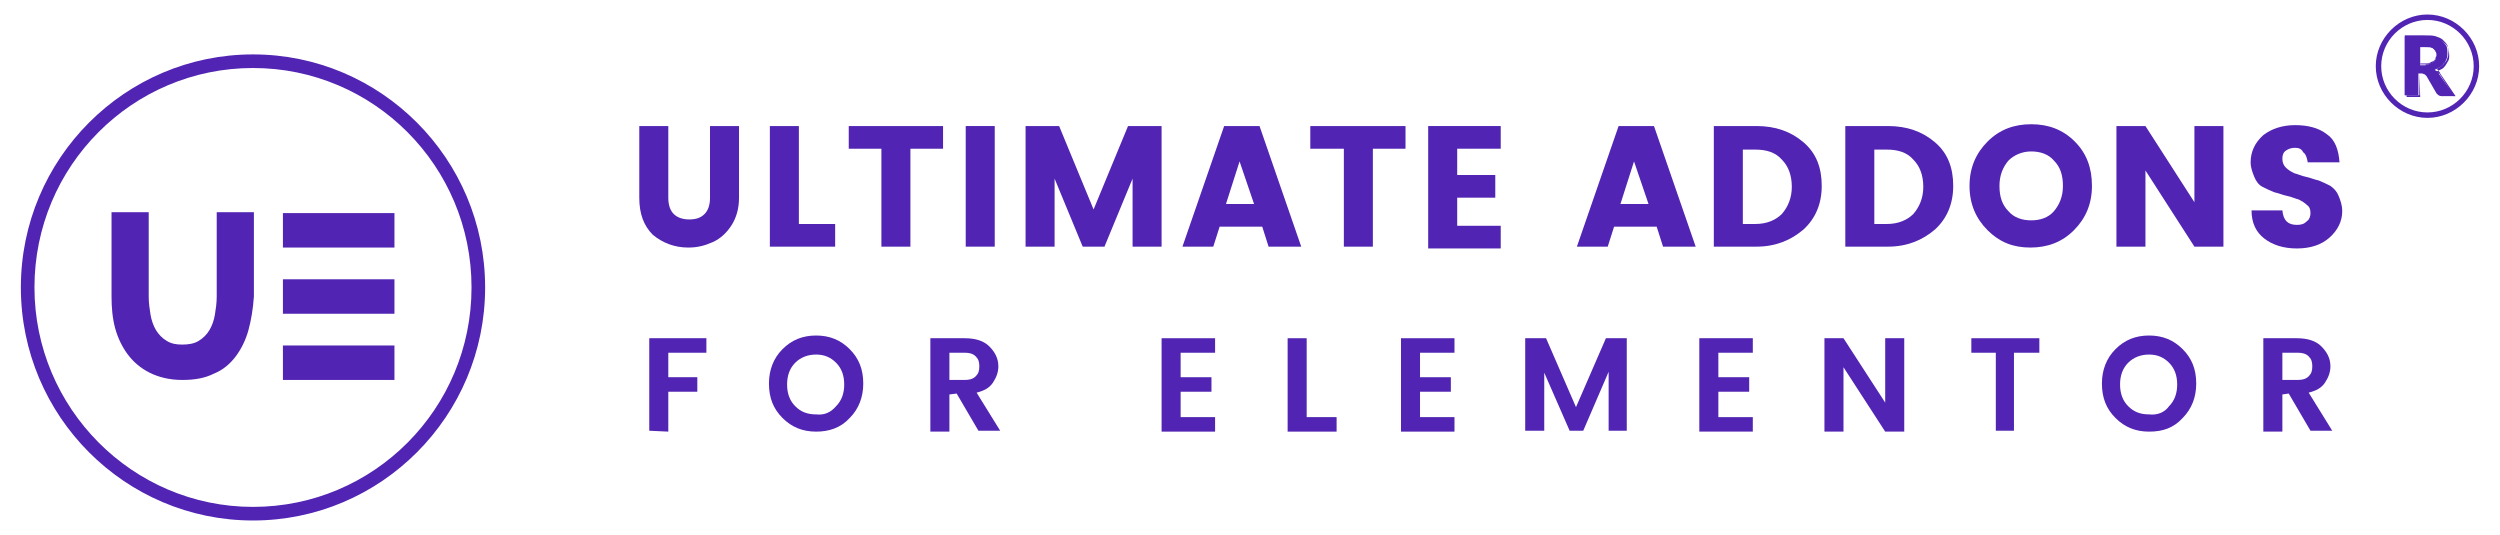<?xml version="1.0" encoding="utf-8"?>
<!-- Generator: Adobe Illustrator 21.0.0, SVG Export Plug-In . SVG Version: 6.00 Build 0)  -->
<svg version="1.1" id="Layer_1" xmlns="http://www.w3.org/2000/svg" xmlns:xlink="http://www.w3.org/1999/xlink" x="0px" y="0px"
	 viewBox="0 0 275.7 59" style="enable-background:new 0 0 275.7 59;" xml:space="preserve">
<style type="text/css">
	.st0{fill:#5124B3;}
</style>
<g>
	<g>
		<g>
			<path class="st0" d="M27.9,7.5C41.2,7.5,52,18.3,52,31.7S41.2,55.9,27.9,55.9S3.8,45,3.8,31.7C3.8,18.3,14.6,7.5,27.9,7.5
				 M27.9,6C13.8,6,2.3,17.5,2.3,31.7c0,14.2,11.5,25.7,25.6,25.7c14.1,0,25.6-11.5,25.6-25.7C53.5,17.5,42,6,27.9,6L27.9,6z"/>
		</g>
		<path class="st0" d="M27.4,36.4c-0.3,1.1-0.8,2.1-1.4,2.9c-0.6,0.8-1.4,1.5-2.4,1.9c-1,0.5-2.1,0.7-3.5,0.7
			c-1.4,0-2.6-0.3-3.6-0.8c-1-0.5-1.8-1.2-2.4-2c-0.6-0.8-1.1-1.8-1.4-2.9c-0.3-1.1-0.4-2.3-0.4-3.5v-9.3h4.1v9.3
			c0,0.7,0.1,1.4,0.2,2c0.1,0.6,0.3,1.2,0.6,1.7c0.3,0.5,0.7,0.9,1.2,1.2c0.5,0.3,1,0.4,1.7,0.4c0.7,0,1.3-0.1,1.8-0.4
			c0.5-0.3,0.9-0.7,1.2-1.2c0.3-0.5,0.5-1.1,0.6-1.7c0.1-0.6,0.2-1.3,0.2-2v-9.3h4.1v9.3h0C27.9,34.1,27.7,35.3,27.4,36.4z"/>
		<rect x="31.2" y="38.1" class="st0" width="12.3" height="3.8"/>
		<rect x="31.2" y="30.8" class="st0" width="12.3" height="3.8"/>
		<rect x="31.2" y="23.5" class="st0" width="12.3" height="3.8"/>
		<g>
			<g>
				<path class="st0" d="M70.5,21.8v-7.9h3.2v7.9c0,0.8,0.2,1.4,0.6,1.8c0.4,0.4,1,0.6,1.7,0.6c0.8,0,1.3-0.2,1.7-0.6
					c0.4-0.4,0.6-1,0.6-1.8v-7.9h3.2v7.9c0,1.2-0.3,2.2-0.8,3s-1.2,1.5-2.1,1.9s-1.7,0.6-2.7,0.6c-1.5,0-2.8-0.5-3.9-1.4
					C71,24.9,70.5,23.6,70.5,21.8z"/>
				<path class="st0" d="M84.9,13.9h3.2v10.8h4v2.5h-7.2L84.9,13.9L84.9,13.9z"/>
				<path class="st0" d="M93.6,16.4v-2.5H104v2.5h-3.6v10.8h-3.2V16.4C97.2,16.4,93.6,16.4,93.6,16.4z"/>
				<path class="st0" d="M106.5,27.2V13.9h3.2v13.3H106.5z"/>
				<path class="st0" d="M128.1,13.9v13.3h-3.2v-7.5l-3.1,7.5h-2.4l-3.1-7.5v7.5h-3.2V13.9h3.7l3.8,9.2l3.8-9.2
					C124.4,13.9,128.1,13.9,128.1,13.9z"/>
				<path class="st0" d="M139.9,27.2l-0.7-2.2h-4.7l-0.7,2.2h-3.4l4.6-13.3h3.9l4.6,13.3H139.9z M135.2,22.5h3.1l-1.6-4.7
					L135.2,22.5z"/>
				<path class="st0" d="M144.5,16.4v-2.5H155v2.5h-3.6v10.8h-3.2V16.4C148.1,16.4,144.5,16.4,144.5,16.4z"/>
				<path class="st0" d="M165.5,13.9v2.5h-4.8v2.9h4.2v2.5h-4.2v3.1h4.8v2.5h-8V13.9H165.5z"/>
				<path class="st0" d="M183.4,27.2l-0.7-2.2h-4.7l-0.7,2.2h-3.4l4.6-13.3h3.9l4.6,13.3H183.4z M178.7,22.5h3.1l-1.6-4.7
					L178.7,22.5z"/>
				<path class="st0" d="M193.7,13.9c2.1,0,3.8,0.6,5.2,1.8c1.4,1.2,2,2.8,2,4.8c0,2-0.7,3.6-2,4.8c-1.4,1.2-3.1,1.9-5.2,1.9H189
					V13.9C189,13.9,193.7,13.9,193.7,13.9z M192.2,24.7h1.4c1.2,0,2.2-0.4,2.9-1.1c0.7-0.8,1.1-1.8,1.1-3c0-1.3-0.4-2.3-1.1-3
					c-0.7-0.8-1.7-1.1-2.9-1.1h-1.4V24.7z"/>
				<path class="st0" d="M208.2,13.9c2.1,0,3.8,0.6,5.2,1.8c1.4,1.2,2,2.8,2,4.8c0,2-0.7,3.6-2,4.8c-1.4,1.2-3.1,1.9-5.2,1.9h-4.7
					V13.9C203.5,13.9,208.2,13.9,208.2,13.9z M206.7,24.7h1.4c1.2,0,2.2-0.4,2.9-1.1c0.7-0.8,1.1-1.8,1.1-3c0-1.3-0.4-2.3-1.1-3
					c-0.7-0.8-1.7-1.1-2.9-1.1h-1.4V24.7z"/>
				<path class="st0" d="M219.2,25.4c-1.3-1.3-2-2.9-2-4.9c0-2,0.7-3.6,2-4.9s2.9-1.9,4.8-1.9s3.5,0.6,4.8,1.9
					c1.3,1.3,1.9,2.9,1.9,4.9c0,2-0.7,3.6-2,4.9c-1.3,1.3-2.9,1.9-4.8,1.9S220.5,26.7,219.2,25.4z M226.5,23.3c0.6-0.7,1-1.6,1-2.8
					c0-1.2-0.3-2.1-1-2.8c-0.6-0.7-1.5-1-2.5-1s-1.9,0.4-2.5,1c-0.6,0.7-1,1.6-1,2.8c0,1.2,0.3,2.1,1,2.8c0.6,0.7,1.5,1,2.5,1
					C225,24.3,225.9,24,226.5,23.3z"/>
				<path class="st0" d="M242,13.9h3.2v13.3H242l-5.4-8.4v8.4h-3.2V13.9h3.2l5.4,8.4V13.9z"/>
				<path class="st0" d="M253.1,16.3c-0.4,0-0.7,0.1-1,0.3s-0.4,0.5-0.4,0.9c0,0.4,0.1,0.7,0.4,1c0.2,0.2,0.5,0.4,0.9,0.6
					c0.4,0.1,0.8,0.3,1.3,0.4c0.5,0.1,0.9,0.3,1.4,0.4c0.5,0.2,0.9,0.4,1.3,0.6c0.4,0.3,0.7,0.6,0.9,1.1c0.2,0.5,0.4,1,0.4,1.7
					c0,1.1-0.5,2.1-1.4,2.9c-0.9,0.8-2.1,1.2-3.6,1.2c-1.5,0-2.7-0.4-3.6-1.1s-1.4-1.7-1.4-3.1h3.4c0.1,1.1,0.6,1.6,1.6,1.6
					c0.5,0,0.8-0.1,1.1-0.4c0.3-0.2,0.4-0.6,0.4-0.9c0-0.4-0.1-0.7-0.4-0.9c-0.2-0.2-0.5-0.4-0.9-0.6c-0.4-0.1-0.8-0.3-1.3-0.4
					c-0.5-0.1-0.9-0.3-1.4-0.4c-0.5-0.2-0.9-0.4-1.3-0.6c-0.4-0.2-0.7-0.6-0.9-1.1c-0.2-0.5-0.4-1-0.4-1.6c0-1.2,0.5-2.2,1.4-3
					c0.9-0.7,2.1-1.1,3.5-1.1s2.6,0.3,3.5,1c0.9,0.6,1.3,1.7,1.4,3.1h-3.5c-0.1-0.5-0.2-0.9-0.5-1.1
					C253.8,16.4,253.5,16.3,253.1,16.3z"/>
			</g>
			<g>
				<path class="st0" d="M71.6,47.5V37.3h6.3v1.6h-4.2v2.7h3.2v1.6h-3.2v4.4L71.6,47.5L71.6,47.5z"/>
				<path class="st0" d="M90,47.6c-1.5,0-2.7-0.5-3.7-1.5c-1-1-1.5-2.2-1.5-3.8c0-1.5,0.5-2.8,1.5-3.8c1-1,2.2-1.5,3.7-1.5
					s2.7,0.5,3.7,1.5s1.5,2.2,1.5,3.8c0,1.5-0.5,2.8-1.5,3.8C92.7,47.2,91.4,47.6,90,47.6z M92.2,44.8c0.6-0.6,0.9-1.4,0.9-2.4
					c0-1-0.3-1.8-0.9-2.4c-0.6-0.6-1.3-0.9-2.2-0.9c-0.9,0-1.7,0.3-2.3,0.9c-0.6,0.6-0.9,1.4-0.9,2.4c0,1,0.3,1.8,0.9,2.4
					c0.6,0.6,1.3,0.9,2.3,0.9C90.9,45.8,91.6,45.5,92.2,44.8z"/>
				<path class="st0" d="M104.7,43.5v4.1h-2.1V37.3h3.8c1.2,0,2.1,0.3,2.7,0.9c0.6,0.6,1,1.3,1,2.2c0,0.6-0.2,1.2-0.6,1.8
					c-0.4,0.6-1,0.9-1.8,1.1l2.6,4.2h-2.4l-2.4-4.1L104.7,43.5L104.7,43.5L104.7,43.5z M104.7,38.9v3h1.7c0.5,0,0.9-0.1,1.2-0.4
					c0.3-0.3,0.4-0.6,0.4-1.1s-0.1-0.8-0.4-1.1c-0.3-0.3-0.7-0.4-1.2-0.4H104.7z"/>
				<path class="st0" d="M134,37.3v1.6h-3.8v2.7h3.4v1.6h-3.4V46h3.8v1.6h-5.9V37.3L134,37.3L134,37.3z"/>
				<path class="st0" d="M142,37.3h2.1V46h3.3v1.6H142L142,37.3L142,37.3z"/>
				<path class="st0" d="M160.4,37.3v1.6h-3.8v2.7h3.4v1.6h-3.4V46h3.8v1.6h-5.9V37.3L160.4,37.3L160.4,37.3z"/>
				<path class="st0" d="M179.4,37.3v10.2h-2v-6.5l-2.8,6.5h-1.5l-2.8-6.4v6.4h-2.1V37.3h2.3l3.3,7.6l3.3-7.6L179.4,37.3L179.4,37.3
					z"/>
				<path class="st0" d="M193.3,37.3v1.6h-3.8v2.7h3.4v1.6h-3.4V46h3.8v1.6h-5.9V37.3L193.3,37.3L193.3,37.3z"/>
				<path class="st0" d="M207.9,37.3h2.1v10.3h-2.1l-4.6-7.1v7.1h-2.1V37.3h2.1l4.6,7.1L207.9,37.3L207.9,37.3z"/>
				<path class="st0" d="M217.4,38.9v-1.6h7.5v1.6h-2.8v8.6h-2v-8.6H217.4z"/>
				<path class="st0" d="M237,47.6c-1.5,0-2.7-0.5-3.7-1.5c-1-1-1.5-2.2-1.5-3.8c0-1.5,0.5-2.8,1.5-3.8c1-1,2.2-1.5,3.7-1.5
					c1.5,0,2.7,0.5,3.7,1.5c1,1,1.5,2.2,1.5,3.8c0,1.5-0.5,2.8-1.5,3.8C239.7,47.2,238.5,47.6,237,47.6z M239.2,44.8
					c0.6-0.6,0.9-1.4,0.9-2.4c0-1-0.3-1.8-0.9-2.4c-0.6-0.6-1.3-0.9-2.2-0.9c-0.9,0-1.7,0.3-2.3,0.9c-0.6,0.6-0.9,1.4-0.9,2.4
					c0,1,0.3,1.8,0.9,2.4c0.6,0.6,1.3,0.9,2.3,0.9C237.9,45.8,238.7,45.5,239.2,44.8z"/>
				<path class="st0" d="M251.7,43.5v4.1h-2.1V37.3h3.7c1.2,0,2.1,0.3,2.7,0.9c0.6,0.6,1,1.3,1,2.2c0,0.6-0.2,1.2-0.6,1.8
					c-0.4,0.6-1,0.9-1.8,1.1l2.6,4.2h-2.4l-2.4-4.1L251.7,43.5L251.7,43.5L251.7,43.5z M251.7,38.9v3h1.7c0.5,0,0.9-0.1,1.2-0.4
					c0.3-0.3,0.4-0.6,0.4-1.1s-0.1-0.8-0.4-1.1c-0.3-0.3-0.7-0.4-1.2-0.4H251.7z"/>
			</g>
		</g>
	</g>
	<g>
		<g>
			<path class="st0" d="M270.7,10.6h-1.4c-0.3,0-0.4-0.1-0.6-0.3l-1.1-1.9c-0.1-0.1-0.1-0.1-0.2-0.2c-0.1,0-0.2-0.1-0.3-0.1h-0.4
				v2.4h-1.5V4h2.1c0.5,0,0.9,0,1.2,0.1c0.3,0.1,0.6,0.2,0.8,0.4c0.2,0.2,0.4,0.4,0.5,0.6c0.1,0.2,0.1,0.5,0.1,0.8
				c0,0.2,0,0.4-0.1,0.6c-0.1,0.2-0.1,0.4-0.3,0.5c-0.1,0.2-0.3,0.3-0.4,0.4c-0.2,0.1-0.4,0.2-0.6,0.3c0.1,0.1,0.2,0.1,0.3,0.2
				c0.1,0.1,0.2,0.2,0.2,0.3L270.7,10.6z M267.5,7.1c0.2,0,0.4,0,0.5-0.1c0.1-0.1,0.3-0.1,0.4-0.2c0.1-0.1,0.2-0.2,0.2-0.3
				c0-0.1,0.1-0.3,0.1-0.4c0-0.3-0.1-0.5-0.3-0.7c-0.2-0.2-0.5-0.2-0.9-0.2h-0.6v2H267.5z"/>
			<path class="st0" d="M270.8,10.6h-1.4c-0.3,0-0.5-0.1-0.6-0.3l-1.1-1.9c-0.1-0.1-0.1-0.1-0.2-0.2c-0.1,0-0.1-0.1-0.3-0.1h-0.4
				v2.4h-1.6V3.9h2.2c0.5,0,0.9,0,1.2,0.1c0.3,0.1,0.6,0.2,0.8,0.4c0.2,0.2,0.4,0.4,0.5,0.6c0.1,0.2,0.1,0.5,0.1,0.8
				c0,0.2,0,0.4-0.1,0.6c-0.1,0.2-0.1,0.4-0.3,0.5c-0.1,0.2-0.3,0.3-0.4,0.4c-0.1,0.1-0.3,0.2-0.5,0.3c0.1,0.1,0.2,0.1,0.2,0.2
				c0.1,0.1,0.2,0.2,0.2,0.3L270.8,10.6z M266.8,8.1h0.4c0.1,0,0.2,0,0.3,0.1c0.1,0,0.1,0.1,0.2,0.2l1.1,1.9
				c0.1,0.2,0.3,0.3,0.5,0.3h1.3l-1.4-2.2c-0.1-0.1-0.1-0.2-0.2-0.3c-0.1-0.1-0.2-0.1-0.3-0.2l-0.1,0l0.1,0c0.2-0.1,0.4-0.2,0.6-0.3
				c0.2-0.1,0.3-0.3,0.4-0.4c0.1-0.2,0.2-0.3,0.3-0.5c0.1-0.2,0.1-0.4,0.1-0.6c0-0.3-0.1-0.5-0.1-0.8c-0.1-0.2-0.2-0.4-0.5-0.6
				c-0.2-0.2-0.5-0.3-0.8-0.4c-0.3-0.1-0.7-0.1-1.2-0.1h-2.1v6.5h1.5L266.8,8.1L266.8,8.1z M267.5,7.1h-0.6v-2h0.6
				c0.4,0,0.7,0.1,0.9,0.3c0.2,0.2,0.3,0.4,0.3,0.7c0,0.1,0,0.3-0.1,0.4c0,0.1-0.1,0.2-0.2,0.3C268.3,6.9,268.2,7,268,7
				C267.9,7.1,267.7,7.1,267.5,7.1z M266.9,7h0.6c0.2,0,0.4,0,0.5-0.1c0.1-0.1,0.3-0.1,0.4-0.2c0.1-0.1,0.2-0.2,0.2-0.3
				c0-0.1,0.1-0.3,0.1-0.4c0-0.3-0.1-0.5-0.3-0.7c-0.2-0.2-0.5-0.2-0.9-0.2h-0.6L266.9,7L266.9,7L266.9,7z"/>
		</g>
	</g>
	<g>
		<path class="st0" d="M267.7,13c-3.1,0-5.7-2.6-5.7-5.7c0-3.1,2.6-5.7,5.7-5.7s5.7,2.6,5.7,5.7C273.4,10.4,270.8,13,267.7,13z
			 M267.7,2.2c-2.8,0-5.1,2.3-5.1,5.1s2.3,5.1,5.1,5.1c2.8,0,5.1-2.3,5.1-5.1C272.8,4.5,270.5,2.2,267.7,2.2z"/>
	</g>
</g>
</svg>
